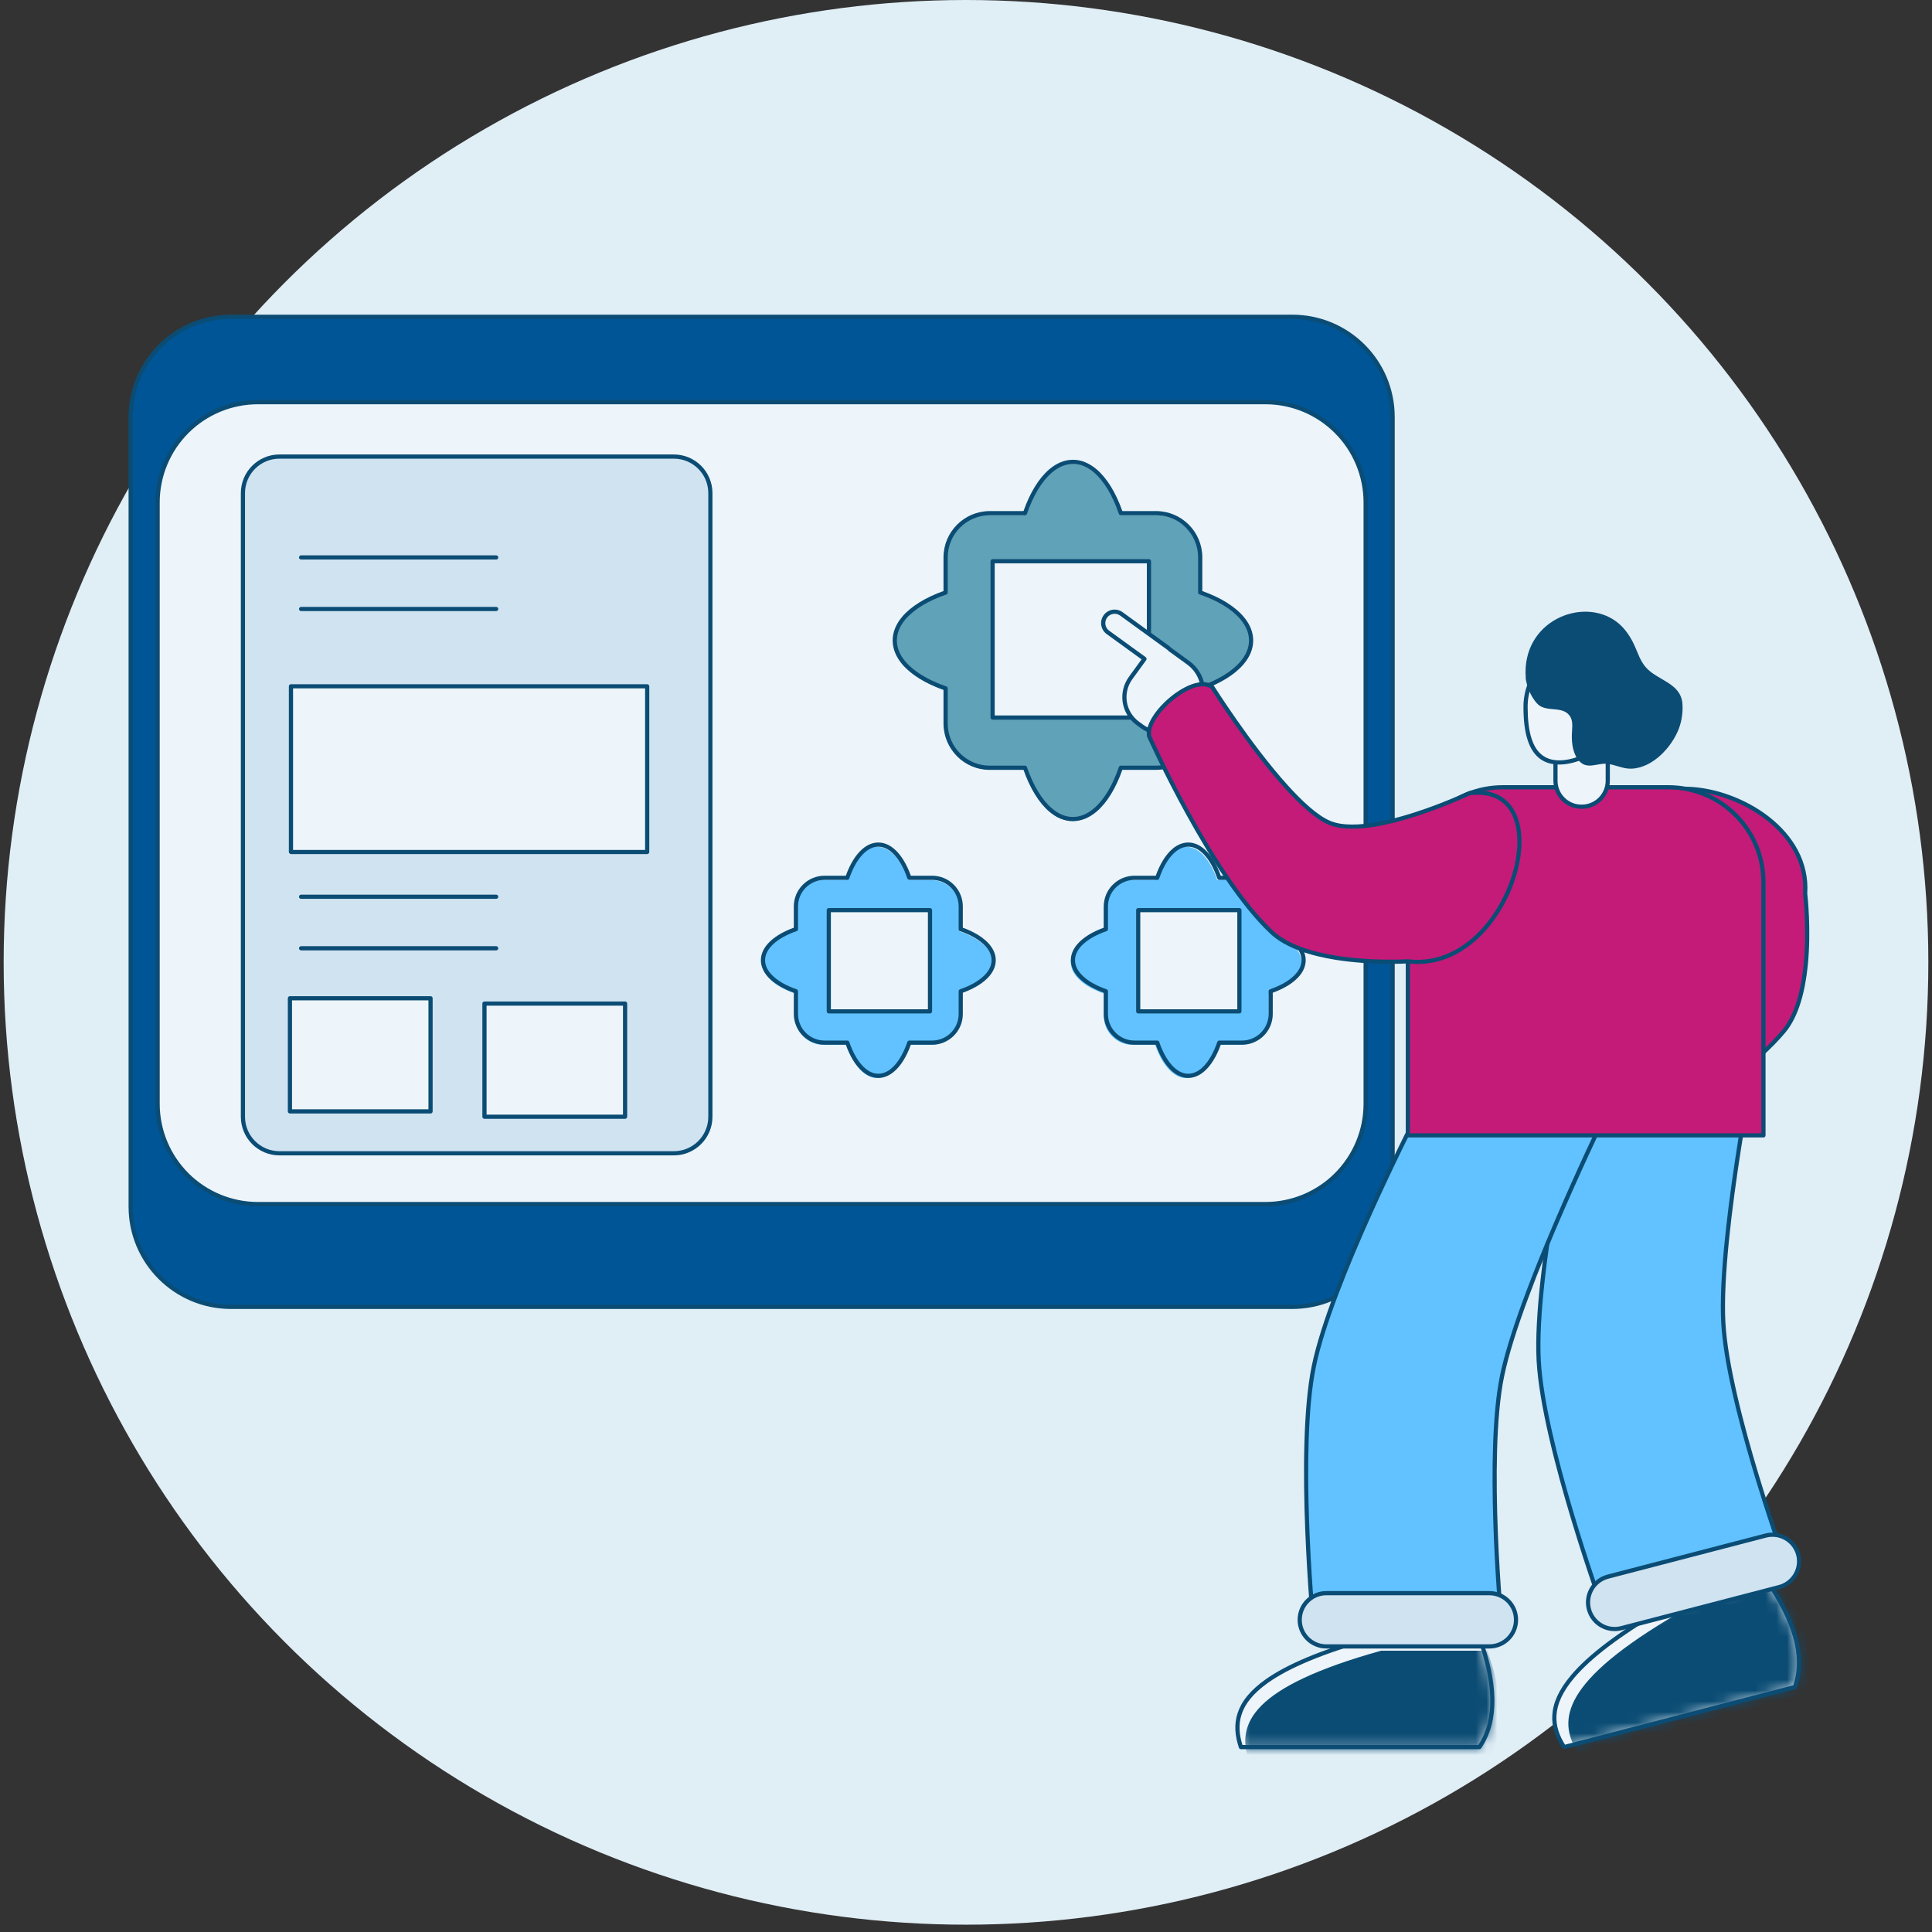 <svg width="180" height="180" viewBox="0 0 180 180" fill="none" xmlns="http://www.w3.org/2000/svg">
<rect x="0" y="0" width="180" height="180" fill="#333333" stroke="none"/>
<circle cx="90" cy="89.659" r="89.659" fill="#E0EEF6"/>
<path fill-rule="evenodd" clip-rule="evenodd" d="M129.745 38.855C129.745 33.696 125.561 29.514 120.403 29.514H21.517C16.355 29.514 12.176 33.696 12.176 38.855V112.418C12.176 117.577 16.355 121.759 21.517 121.759H120.403C125.561 121.759 129.745 117.577 129.745 112.418V38.855Z" fill="#005596"/>
<path fill-rule="evenodd" clip-rule="evenodd" d="M129.943 38.854C129.943 33.587 125.671 29.318 120.403 29.318H21.518C16.25 29.318 11.979 33.587 11.979 38.854V112.418C11.979 117.684 16.25 121.954 21.518 121.954H120.403C125.671 121.954 129.943 117.684 129.943 112.418V38.854ZM129.552 38.854V112.418C129.552 117.469 125.456 121.563 120.403 121.563H21.518C16.465 121.563 12.369 117.469 12.369 112.418V38.854C12.369 33.803 16.465 29.709 21.518 29.709H120.403C125.456 29.709 129.552 33.803 129.552 38.854Z" fill="#0B4C74"/>
<path fill-rule="evenodd" clip-rule="evenodd" d="M127.234 46.81C127.234 44.333 126.251 41.957 124.497 40.206C122.746 38.454 120.369 37.47 117.892 37.47H24.028C21.551 37.47 19.175 38.454 17.424 40.206C15.669 41.957 14.687 44.333 14.687 46.81V102.839C14.687 105.317 15.669 107.692 17.424 109.444C19.175 111.196 21.551 112.18 24.028 112.18H117.892C120.369 112.18 122.746 111.196 124.497 109.444C126.251 107.692 127.234 105.317 127.234 102.839V46.81Z" fill="#EDF5FA"/>
<path fill-rule="evenodd" clip-rule="evenodd" d="M127.428 46.81C127.428 44.281 126.425 41.856 124.636 40.067C122.848 38.279 120.421 37.274 117.894 37.274H24.029C21.497 37.274 19.075 38.279 17.286 40.067C15.498 41.856 14.49 44.281 14.49 46.81V102.839C14.49 105.368 15.498 107.794 17.286 109.582C18.172 110.468 19.223 111.17 20.38 111.65C21.537 112.129 22.777 112.375 24.029 112.375H117.894C120.421 112.375 122.848 111.37 124.636 109.582C126.425 107.794 127.428 105.368 127.428 102.839V46.81ZM127.038 46.81V102.839C127.038 105.265 126.076 107.591 124.359 109.306C122.646 111.021 120.32 111.985 117.894 111.985H24.029C21.603 111.985 19.276 111.021 17.559 109.306C15.846 107.591 14.881 105.265 14.881 102.839V46.81C14.881 44.385 15.846 42.059 17.559 40.343C19.276 38.628 21.602 37.665 24.029 37.665H117.894C120.32 37.665 122.646 38.629 124.359 40.343C126.076 42.059 127.038 44.385 127.038 46.81Z" fill="#0B4C74"/>
<path fill-rule="evenodd" clip-rule="evenodd" d="M127.234 46.81C127.234 44.333 126.251 41.957 124.497 40.206C122.746 38.454 120.369 37.47 117.892 37.47H24.028C21.551 37.47 19.175 38.454 17.424 40.206C15.669 41.957 14.687 44.333 14.687 46.81V102.839C14.687 105.317 15.669 107.692 17.424 109.444C19.175 111.196 21.551 112.18 24.028 112.18H117.892C120.369 112.18 122.746 111.196 124.497 109.444C126.251 107.692 127.234 105.317 127.234 102.839V46.81Z" fill="#EDF5FA"/>
<path fill-rule="evenodd" clip-rule="evenodd" d="M127.428 46.81C127.428 44.281 126.425 41.856 124.636 40.067C122.848 38.279 120.421 37.274 117.894 37.274H24.029C21.497 37.274 19.075 38.279 17.286 40.067C15.498 41.856 14.49 44.281 14.49 46.81V102.839C14.49 105.368 15.498 107.794 17.286 109.582C18.172 110.468 19.223 111.17 20.38 111.65C21.537 112.129 22.777 112.375 24.029 112.375H117.894C120.421 112.375 122.848 111.37 124.636 109.582C126.425 107.794 127.428 105.368 127.428 102.839V46.81ZM127.038 46.81V102.839C127.038 105.265 126.076 107.591 124.359 109.306C122.646 111.021 120.32 111.985 117.894 111.985H24.029C21.603 111.985 19.276 111.021 17.559 109.306C15.846 107.591 14.881 105.265 14.881 102.839V46.81C14.881 44.385 15.846 42.059 17.559 40.343C19.276 38.628 21.602 37.665 24.029 37.665H117.894C120.32 37.665 122.646 38.629 124.359 40.343C126.076 42.059 127.038 44.385 127.038 46.81Z" fill="#0B4C74"/>
<path fill-rule="evenodd" clip-rule="evenodd" d="M66.181 45.941C66.181 44.061 64.661 42.537 62.781 42.537H26.035C24.154 42.537 22.635 44.061 22.635 45.941V104.045C22.635 105.925 24.154 107.449 26.035 107.449H62.781C64.661 107.449 66.181 105.925 66.181 104.045V45.941Z" fill="#D0E3F1"/>
<path fill-rule="evenodd" clip-rule="evenodd" d="M66.378 45.941C66.378 43.954 64.766 42.342 62.781 42.342H26.035C24.051 42.342 22.439 43.954 22.439 45.941V104.046C22.439 106.033 24.051 107.645 26.035 107.645H62.781C64.766 107.645 66.378 106.033 66.378 104.046V45.941ZM65.99 45.941V104.046C65.99 105.817 64.552 107.254 62.781 107.255H26.035C24.264 107.254 22.827 105.817 22.827 104.046V45.941C22.827 44.169 24.264 42.733 26.035 42.733H62.781C64.552 42.733 65.99 44.169 65.99 45.941Z" fill="#0B4C74"/>
<path fill-rule="evenodd" clip-rule="evenodd" d="M46.226 51.74H28.054C28.028 51.74 28.002 51.745 27.979 51.754C27.955 51.764 27.933 51.778 27.915 51.797C27.897 51.815 27.882 51.836 27.872 51.86C27.862 51.884 27.857 51.909 27.857 51.935C27.857 52.043 27.944 52.13 28.054 52.13H46.226C46.336 52.13 46.423 52.043 46.423 51.935C46.423 51.827 46.336 51.74 46.226 51.74ZM46.226 83.352H28.054C28.028 83.352 28.002 83.356 27.979 83.366C27.955 83.376 27.933 83.39 27.915 83.409C27.897 83.427 27.882 83.448 27.872 83.472C27.862 83.496 27.857 83.521 27.857 83.547C27.857 83.655 27.944 83.742 28.054 83.742H46.226C46.336 83.742 46.423 83.655 46.423 83.547C46.423 83.439 46.336 83.352 46.226 83.352ZM28.054 56.933H46.226C46.336 56.933 46.423 56.845 46.423 56.737C46.423 56.63 46.336 56.542 46.226 56.542H28.054C28.028 56.542 28.002 56.547 27.979 56.557C27.955 56.566 27.933 56.581 27.915 56.599C27.897 56.617 27.882 56.639 27.872 56.662C27.862 56.686 27.857 56.712 27.857 56.737C27.857 56.845 27.944 56.933 28.054 56.933ZM28.054 88.544H46.226C46.336 88.544 46.423 88.457 46.423 88.349C46.423 88.242 46.336 88.154 46.226 88.154H28.054C28.028 88.154 28.002 88.159 27.979 88.168C27.955 88.178 27.933 88.193 27.915 88.211C27.897 88.229 27.882 88.251 27.872 88.274C27.862 88.298 27.857 88.323 27.857 88.349C27.857 88.457 27.944 88.544 28.054 88.544Z" fill="#0B4C74"/>
<path fill-rule="evenodd" clip-rule="evenodd" d="M26.911 63.902H60.092V79.572H26.911V63.902Z" fill="#EDF5FA"/>
<path fill-rule="evenodd" clip-rule="evenodd" d="M60.492 63.939C60.492 63.833 60.402 63.747 60.295 63.747H27.108C27.001 63.747 26.911 63.833 26.911 63.939V79.38C26.911 79.486 27.001 79.572 27.108 79.572H60.295C60.402 79.572 60.492 79.486 60.492 79.38V63.939ZM60.104 64.131V79.187H27.305V64.131H60.104Z" fill="#0B4C74"/>
<path fill-rule="evenodd" clip-rule="evenodd" d="M26.935 93.172H40.036V103.711H26.935V93.172Z" fill="#EDF5FA"/>
<path fill-rule="evenodd" clip-rule="evenodd" d="M40.309 93.007C40.309 92.981 40.304 92.956 40.294 92.932C40.285 92.908 40.27 92.886 40.252 92.868C40.234 92.85 40.212 92.836 40.189 92.826C40.165 92.816 40.139 92.811 40.114 92.811H27.012C26.986 92.811 26.961 92.816 26.937 92.826C26.913 92.836 26.892 92.85 26.874 92.868C26.855 92.886 26.841 92.908 26.831 92.932C26.821 92.956 26.816 92.981 26.816 93.007V103.546C26.816 103.571 26.821 103.597 26.831 103.621C26.841 103.644 26.855 103.666 26.873 103.684C26.892 103.702 26.913 103.717 26.937 103.726C26.961 103.736 26.986 103.741 27.012 103.741H40.114C40.139 103.741 40.165 103.736 40.189 103.726C40.212 103.717 40.234 103.702 40.252 103.684C40.27 103.666 40.285 103.644 40.294 103.621C40.304 103.597 40.309 103.571 40.309 103.546L40.309 93.007ZM39.918 93.202V103.351H27.207V93.202H39.918V93.202Z" fill="#0B4C74"/>
<path fill-rule="evenodd" clip-rule="evenodd" d="M45.002 93.387H58.104V103.926H45.002V93.387Z" fill="#EDF5FA"/>
<path fill-rule="evenodd" clip-rule="evenodd" d="M58.434 93.502C58.434 93.477 58.429 93.451 58.419 93.427C58.41 93.404 58.395 93.382 58.377 93.364C58.359 93.346 58.337 93.332 58.314 93.322C58.29 93.312 58.264 93.307 58.239 93.307H45.137C45.111 93.307 45.086 93.312 45.062 93.322C45.038 93.332 45.017 93.346 44.999 93.364C44.98 93.382 44.966 93.404 44.956 93.427C44.946 93.451 44.941 93.477 44.941 93.502V104.041C44.941 104.067 44.946 104.092 44.956 104.116C44.966 104.14 44.98 104.162 44.998 104.18C45.017 104.198 45.038 104.212 45.062 104.222C45.086 104.232 45.111 104.237 45.137 104.237H58.239C58.264 104.237 58.29 104.232 58.314 104.222C58.337 104.212 58.359 104.198 58.377 104.18C58.395 104.162 58.41 104.14 58.419 104.116C58.429 104.092 58.434 104.067 58.434 104.041V93.502ZM58.043 93.697V103.846H45.333V93.697H58.043V93.697Z" fill="#0B4C74"/>
<path fill-rule="evenodd" clip-rule="evenodd" d="M95.419 47.985C96.405 45.096 98.037 43.206 99.883 43.206C101.73 43.206 103.366 45.096 104.348 47.985H107.624C109.9 47.985 111.747 49.83 111.747 52.106V55.38C114.611 56.368 116.488 58.001 116.488 59.846C116.488 61.691 114.611 63.323 111.747 64.312V67.585C111.747 69.861 109.9 71.706 107.624 71.706H104.348C103.366 74.595 101.73 76.486 99.883 76.486C98.037 76.486 96.405 74.595 95.419 71.706H92.147C89.871 71.706 88.024 69.861 88.024 67.585V64.312C85.156 63.323 83.283 61.691 83.283 59.846C83.283 58.001 85.156 56.368 88.024 55.38V52.106C88.024 49.83 89.871 47.985 92.147 47.985H95.419Z" fill="#60A2B8"/>
<path fill-rule="evenodd" clip-rule="evenodd" d="M95.359 47.615H92.224C89.838 47.615 87.904 49.547 87.904 51.931V55.066C86.211 55.669 84.869 56.499 84.053 57.46C83.478 58.14 83.167 58.888 83.167 59.67C83.167 60.452 83.478 61.2 84.053 61.881C84.869 62.842 86.211 63.672 87.904 64.275V67.409C87.904 69.793 89.838 71.726 92.224 71.726H95.359C95.96 73.436 96.789 74.789 97.75 75.608C98.43 76.189 99.18 76.505 99.96 76.505C100.745 76.505 101.491 76.189 102.175 75.608C103.135 74.789 103.964 73.436 104.565 71.726C104.565 71.726 107.701 71.726 107.701 71.726C110.087 71.726 112.017 69.793 112.017 67.409V64.275C113.714 63.672 115.056 62.842 115.867 61.881C116.446 61.2 116.758 60.452 116.758 59.67C116.758 58.888 116.446 58.14 115.867 57.46C115.056 56.499 113.714 55.669 112.017 55.066V51.931C112.017 49.547 110.087 47.615 107.701 47.615H104.565C103.964 45.905 103.135 44.552 102.175 43.732C101.491 43.152 100.745 42.835 99.96 42.835C99.18 42.835 98.43 43.152 97.75 43.732C96.789 44.552 95.96 45.905 95.359 47.615ZM95.495 48.005C95.536 48.005 95.576 47.992 95.609 47.969C95.642 47.945 95.667 47.911 95.68 47.873C96.258 46.179 97.061 44.833 98.004 44.029C98.605 43.514 99.267 43.226 99.96 43.226C100.657 43.226 101.315 43.514 101.921 44.029C102.864 44.833 103.666 46.179 104.241 47.873C104.254 47.911 104.278 47.945 104.311 47.969C104.345 47.992 104.384 48.005 104.425 48.005H107.701C109.868 48.005 111.626 49.763 111.626 51.931V55.204C111.626 55.245 111.639 55.285 111.662 55.318C111.686 55.351 111.719 55.376 111.758 55.389C113.438 55.969 114.775 56.77 115.569 57.712C116.082 58.316 116.367 58.976 116.367 59.67C116.367 60.364 116.082 61.025 115.569 61.628C114.775 62.57 113.438 63.372 111.758 63.952C111.719 63.965 111.686 63.99 111.662 64.023C111.639 64.056 111.626 64.096 111.626 64.136V67.409C111.626 69.578 109.868 71.335 107.701 71.335H104.425C104.384 71.335 104.344 71.348 104.311 71.372C104.278 71.396 104.254 71.429 104.241 71.468C103.666 73.162 102.864 74.508 101.921 75.311C101.315 75.826 100.658 76.115 99.96 76.115C99.267 76.115 98.605 75.826 98.004 75.311C97.061 74.508 96.258 73.162 95.68 71.468C95.667 71.429 95.642 71.396 95.609 71.372C95.576 71.348 95.536 71.335 95.495 71.335H92.224C90.053 71.335 88.298 69.578 88.298 67.409V64.136C88.298 64.096 88.286 64.056 88.262 64.023C88.239 63.99 88.205 63.965 88.167 63.952C86.483 63.372 85.149 62.57 84.351 61.628C83.842 61.025 83.557 60.364 83.557 59.67C83.557 58.976 83.842 58.316 84.351 57.712C85.149 56.77 86.483 55.969 88.167 55.389C88.205 55.376 88.239 55.351 88.262 55.318C88.286 55.285 88.298 55.245 88.298 55.204V51.931C88.298 49.763 90.053 48.005 92.224 48.005H95.495Z" fill="#0B4C74"/>
<path fill-rule="evenodd" clip-rule="evenodd" d="M92.324 52.372H106.89V66.938H92.324V52.372Z" fill="#EDF5FA"/>
<path fill-rule="evenodd" clip-rule="evenodd" d="M107.241 52.288C107.241 52.181 107.153 52.093 107.048 52.093H92.478C92.373 52.093 92.285 52.181 92.285 52.288V66.854C92.285 66.962 92.373 67.049 92.478 67.049H107.048C107.153 67.049 107.241 66.962 107.241 66.854V52.288ZM106.85 52.484V66.659H92.675V52.484H106.85Z" fill="#0B4C74"/>
<path fill-rule="evenodd" clip-rule="evenodd" d="M78.848 81.991C79.487 80.121 80.543 78.897 81.739 78.897C82.934 78.897 83.993 80.121 84.629 81.991H86.75C88.223 81.991 89.419 83.186 89.419 84.659V86.778C91.273 87.418 92.488 88.475 92.488 89.669C92.488 90.864 91.273 91.921 89.419 92.561V94.68C89.419 96.153 88.223 97.348 86.75 97.348H84.629C83.993 99.218 82.934 100.442 81.739 100.442C80.543 100.442 79.487 99.218 78.848 97.348H76.73C75.257 97.348 74.061 96.153 74.061 94.68V92.561C72.205 91.921 70.992 90.864 70.992 89.669C70.992 88.475 72.205 87.418 74.061 86.778V84.659C74.061 83.186 75.257 81.991 76.73 81.991H78.848Z" fill="#61C2FF"/>
<path fill-rule="evenodd" clip-rule="evenodd" d="M78.804 81.588H76.823C75.241 81.588 73.958 82.87 73.958 84.451V86.432C72.868 86.826 72.007 87.365 71.482 87.986C71.099 88.44 70.889 88.939 70.889 89.461C70.889 89.983 71.099 90.482 71.482 90.936C72.007 91.557 72.868 92.096 73.958 92.49V94.471C73.958 96.053 75.241 97.335 76.823 97.335H78.804C79.196 98.433 79.736 99.302 80.355 99.831C80.809 100.219 81.309 100.428 81.831 100.428C82.353 100.428 82.856 100.219 83.307 99.831C83.929 99.302 84.469 98.433 84.861 97.335H86.842C88.424 97.335 89.704 96.053 89.704 94.471V92.49C90.794 92.096 91.658 91.557 92.183 90.936C92.566 90.482 92.773 89.983 92.773 89.461C92.773 88.939 92.566 88.44 92.183 87.986C91.658 87.365 90.794 86.826 89.704 86.432V84.451C89.704 82.87 88.424 81.588 86.842 81.588H84.861C84.469 80.489 83.929 79.62 83.307 79.091C82.856 78.704 82.353 78.494 81.831 78.494C81.309 78.494 80.809 78.704 80.355 79.091C79.736 79.62 79.196 80.489 78.804 81.588ZM78.941 81.978C79.026 81.978 79.1 81.925 79.125 81.846C79.435 80.94 79.844 80.189 80.321 79.666C80.775 79.172 81.286 78.884 81.831 78.884C82.379 78.884 82.89 79.172 83.341 79.666C83.821 80.189 84.227 80.94 84.537 81.846C84.565 81.925 84.639 81.978 84.721 81.978H86.842C88.208 81.978 89.315 83.085 89.315 84.451V86.57C89.315 86.61 89.328 86.65 89.351 86.683C89.375 86.716 89.408 86.741 89.446 86.755C90.346 87.064 91.09 87.473 91.609 87.951C92.098 88.403 92.384 88.914 92.384 89.461C92.384 90.008 92.098 90.519 91.609 90.971C91.09 91.449 90.346 91.858 89.446 92.168C89.408 92.181 89.375 92.206 89.352 92.239C89.328 92.272 89.316 92.312 89.315 92.352V94.471C89.315 95.837 88.208 96.944 86.842 96.944H84.721C84.639 96.944 84.565 96.997 84.537 97.076C84.227 97.982 83.821 98.733 83.341 99.256C82.89 99.75 82.379 100.038 81.831 100.038C81.286 100.038 80.775 99.75 80.321 99.256C79.844 98.733 79.435 97.982 79.125 97.076C79.1 96.997 79.026 96.944 78.941 96.944H76.823C75.457 96.944 74.35 95.837 74.35 94.471V92.352C74.35 92.269 74.296 92.195 74.216 92.168C73.319 91.858 72.575 91.449 72.056 90.971C71.567 90.519 71.281 90.008 71.281 89.461C71.281 88.914 71.567 88.403 72.056 87.951C72.575 87.473 73.319 87.064 74.216 86.755C74.296 86.727 74.35 86.653 74.35 86.57V84.451C74.35 83.085 75.457 81.978 76.823 81.978H78.941Z" fill="#0B4C74"/>
<path fill-rule="evenodd" clip-rule="evenodd" d="M77.098 84.838H86.527V94.268H77.098V84.838Z" fill="#EDF5FA"/>
<path fill-rule="evenodd" clip-rule="evenodd" d="M86.841 84.796C86.841 84.688 86.755 84.601 86.647 84.601H77.216C77.111 84.601 77.022 84.688 77.022 84.796V94.225C77.022 94.333 77.111 94.421 77.216 94.421H86.647C86.755 94.421 86.841 94.333 86.841 94.225V84.796ZM86.451 84.991V94.03H77.411V84.991H86.451Z" fill="#0B4C74"/>
<path fill-rule="evenodd" clip-rule="evenodd" d="M107.626 81.991C108.265 80.121 109.321 78.897 110.516 78.897C111.711 78.897 112.77 80.121 113.406 81.991H115.527C117.001 81.991 118.196 83.186 118.196 84.659V86.778C120.05 87.418 121.265 88.475 121.265 89.669C121.265 90.864 120.05 91.921 118.196 92.561V94.68C118.196 96.153 117.001 97.348 115.527 97.348H113.406C112.77 99.218 111.711 100.442 110.516 100.442C109.321 100.442 108.265 99.218 107.626 97.348H105.508C104.034 97.348 102.839 96.153 102.839 94.68V92.561C100.982 91.921 99.769 90.864 99.769 89.669C99.769 88.475 100.982 87.418 102.839 86.778V84.659C102.839 83.186 104.034 81.991 105.508 81.991H107.626Z" fill="#61C2FF"/>
<path fill-rule="evenodd" clip-rule="evenodd" d="M107.68 81.588H105.699C104.117 81.588 102.834 82.87 102.834 84.451V86.432C101.744 86.826 100.883 87.365 100.358 87.986C99.975 88.44 99.765 88.939 99.765 89.461C99.765 89.983 99.975 90.482 100.358 90.936C100.883 91.557 101.744 92.096 102.834 92.49V94.471C102.834 96.053 104.117 97.335 105.699 97.335H107.68C108.072 98.433 108.612 99.302 109.231 99.831C109.685 100.219 110.185 100.428 110.707 100.428C111.229 100.428 111.732 100.219 112.183 99.831C112.805 99.302 113.345 98.433 113.736 97.335H115.718C117.3 97.335 118.58 96.053 118.58 94.471V92.49C119.67 92.096 120.534 91.557 121.059 90.936C121.442 90.482 121.649 89.983 121.649 89.461C121.649 88.939 121.442 88.44 121.059 87.986C120.534 87.365 119.67 86.826 118.58 86.432V84.451C118.58 82.87 117.3 81.588 115.718 81.588H113.736C113.345 80.489 112.805 79.62 112.183 79.091C111.732 78.704 111.229 78.494 110.707 78.494C110.185 78.494 109.685 78.704 109.231 79.091C108.612 79.62 108.072 80.489 107.68 81.588ZM107.817 81.978C107.902 81.978 107.976 81.925 108.001 81.846C108.311 80.94 108.72 80.189 109.197 79.666C109.651 79.172 110.162 78.884 110.707 78.884C111.255 78.884 111.766 79.172 112.217 79.666C112.697 80.189 113.103 80.94 113.413 81.846C113.441 81.925 113.515 81.978 113.597 81.978H115.718C117.084 81.978 118.191 83.085 118.191 84.451V86.57C118.191 86.61 118.204 86.65 118.227 86.683C118.251 86.716 118.284 86.741 118.322 86.755C119.222 87.064 119.966 87.473 120.485 87.951C120.974 88.403 121.26 88.914 121.26 89.461C121.26 90.008 120.974 90.519 120.485 90.971C119.966 91.449 119.222 91.858 118.322 92.168C118.284 92.181 118.251 92.206 118.227 92.239C118.204 92.272 118.191 92.312 118.191 92.352V94.471C118.191 95.837 117.084 96.944 115.718 96.944H113.597C113.515 96.944 113.441 96.997 113.413 97.076C113.103 97.982 112.697 98.733 112.217 99.256C111.766 99.75 111.255 100.038 110.707 100.038C110.162 100.038 109.651 99.75 109.197 99.256C108.72 98.733 108.311 97.982 108.001 97.076C107.976 96.997 107.902 96.944 107.817 96.944H105.699C104.333 96.944 103.226 95.837 103.226 94.471V92.352C103.226 92.269 103.172 92.195 103.092 92.168C102.195 91.858 101.451 91.449 100.932 90.971C100.443 90.519 100.156 90.008 100.156 89.461C100.156 88.914 100.443 88.403 100.932 87.951C101.451 87.473 102.195 87.064 103.092 86.755C103.172 86.727 103.226 86.653 103.226 86.57V84.451C103.226 83.085 104.333 81.978 105.699 81.978H107.817Z" fill="#0B4C74"/>
<path fill-rule="evenodd" clip-rule="evenodd" d="M105.874 84.838H115.304V94.268H105.874V84.838Z" fill="#EDF5FA"/>
<path fill-rule="evenodd" clip-rule="evenodd" d="M115.667 84.796C115.667 84.688 115.582 84.601 115.474 84.601H106.042C105.937 84.601 105.849 84.688 105.849 84.796V94.225C105.849 94.333 105.937 94.421 106.042 94.421H115.474C115.582 94.421 115.667 94.333 115.667 94.225V84.796ZM115.278 84.991V94.03H106.238V84.991H115.278Z" fill="#0B4C74"/>
<path fill-rule="evenodd" clip-rule="evenodd" d="M152.218 78.407C152.218 78.407 157.087 87.326 155.718 91.259C154.296 95.34 143.691 102.905 143.691 102.905C142.499 104.759 146.691 109.051 148.611 108.504C148.611 108.504 161.26 101.981 166.19 96.075C169.286 92.368 168.182 83.257 168.182 83.257C168.832 73.588 150.605 69.539 152.218 78.407Z" fill="#C41B78"/>
<path fill-rule="evenodd" clip-rule="evenodd" d="M152.026 78.441C152.03 78.464 152.037 78.483 152.047 78.502C152.047 78.502 154.42 82.846 155.376 86.792C155.778 88.455 155.934 90.042 155.534 91.195C155.114 92.399 153.875 93.908 152.355 95.438C148.76 99.051 143.578 102.742 143.578 102.742C143.558 102.759 143.54 102.776 143.527 102.796C143.312 103.133 143.247 103.535 143.308 103.978C143.392 104.591 143.722 105.284 144.196 105.945C144.894 106.923 145.902 107.832 146.851 108.333C147.52 108.687 148.164 108.834 148.664 108.692C148.677 108.688 148.689 108.683 148.7 108.675C148.7 108.675 161.393 102.126 166.34 96.199C167.601 94.692 168.185 92.305 168.423 89.98C168.761 86.676 168.408 83.509 168.378 83.249C168.57 80.289 167.04 77.842 164.836 76.113C162.646 74.395 159.791 73.395 157.335 73.303C155.328 73.229 153.586 73.769 152.654 74.995C152.027 75.821 151.756 76.955 152.026 78.441ZM152.405 78.341C152.168 77.005 152.398 75.976 152.965 75.232C153.83 74.092 155.458 73.624 157.321 73.691C159.703 73.779 162.471 74.757 164.595 76.42C166.702 78.072 168.178 80.409 167.988 83.244C167.987 83.255 167.987 83.267 167.988 83.279C167.988 83.279 168.383 86.537 168.035 89.94C167.805 92.186 167.257 94.493 166.041 95.95C161.238 101.7 149.081 108.039 148.54 108.32C148.12 108.43 147.589 108.28 147.033 107.987C146.132 107.514 145.177 106.645 144.514 105.72C144.081 105.115 143.771 104.483 143.695 103.925C143.65 103.595 143.686 103.292 143.836 103.041C144.278 102.722 149.181 99.18 152.632 95.711C154.202 94.132 155.469 92.567 155.902 91.322C156.323 90.114 156.178 88.444 155.755 86.7C154.834 82.897 152.61 78.721 152.405 78.341Z" fill="#0B4C74"/>
<path fill-rule="evenodd" clip-rule="evenodd" d="M164.64 147.273L155.06 149.766C144.232 156.066 143.731 159.723 145.714 162.771L167.217 157.174C168.259 154.264 167.107 150.904 164.64 147.273Z" fill="#EDF5FA"/>
<mask id="mask0_91_1196" style="mask-type:luminance" maskUnits="userSpaceOnUse" x="144" y="147" width="24" height="16">
<path d="M164.64 147.273L155.06 149.766C144.232 156.066 143.731 159.723 145.714 162.771L167.217 157.174C168.259 154.264 167.107 150.904 164.64 147.273Z" fill="white"/>
</mask>
<g mask="url(#mask0_91_1196)">
<path fill-rule="evenodd" clip-rule="evenodd" d="M165.954 147.807L156.373 150.3C145.546 156.6 145.045 160.257 147.027 163.305L168.531 157.708C169.573 154.798 168.421 151.438 165.954 147.807Z" fill="#0B4C74"/>
</g>
<path fill-rule="evenodd" clip-rule="evenodd" d="M164.807 147.167C164.762 147.097 164.678 147.064 164.598 147.085L155.017 149.578C154.998 149.583 154.983 149.591 154.968 149.601C150.61 152.134 147.915 154.247 146.379 156.062C145.197 157.456 144.687 158.686 144.624 159.799C144.556 160.92 144.938 161.927 145.556 162.88C145.602 162.95 145.689 162.983 145.769 162.962L167.273 157.365C167.334 157.349 167.388 157.304 167.409 157.241C168.465 154.282 167.317 150.859 164.807 147.167ZM164.561 147.499C166.908 150.983 168.025 154.208 167.075 157.012L145.809 162.547C145.281 161.704 144.956 160.812 145.014 159.821C145.073 158.773 145.567 157.627 146.675 156.314C148.193 154.524 150.85 152.448 155.141 149.95L164.561 147.499Z" fill="#0B4C74"/>
<path fill-rule="evenodd" clip-rule="evenodd" d="M163.839 96.705L146.868 101.122C146.868 101.122 142.918 118.545 143.358 126.76C143.789 134.775 149.514 150.412 149.514 150.412L166.485 145.995C166.485 145.995 160.971 130.937 160.557 123.217C160.116 115.002 163.839 96.705 163.839 96.705Z" fill="#61C2FF"/>
<path fill-rule="evenodd" clip-rule="evenodd" d="M164.03 96.745C164.037 96.712 164.035 96.678 164.025 96.647C164.015 96.615 163.997 96.586 163.972 96.564C163.948 96.541 163.919 96.524 163.887 96.516C163.855 96.508 163.821 96.508 163.789 96.516L146.818 100.933C146.783 100.943 146.752 100.961 146.727 100.987C146.702 101.013 146.684 101.045 146.675 101.08C146.675 101.08 142.721 118.538 143.162 126.771C143.595 134.807 149.329 150.479 149.329 150.479C149.364 150.573 149.464 150.627 149.563 150.601L166.534 146.184C166.561 146.177 166.585 146.165 166.606 146.148C166.628 146.131 166.645 146.11 166.658 146.086C166.684 146.037 166.687 145.98 166.67 145.928C166.67 145.928 161.165 130.906 160.752 123.207C160.312 115.007 164.03 96.745 164.03 96.745ZM163.586 96.973C163.105 99.4 159.952 115.624 160.361 123.228C160.75 130.441 165.573 144.043 166.227 145.86L149.637 150.178C149.022 148.482 143.957 134.262 143.554 126.75C143.134 118.943 146.692 102.803 147.033 101.281L163.586 96.973Z" fill="#0B4C74"/>
<path fill-rule="evenodd" clip-rule="evenodd" d="M167.537 144.84C167.192 143.515 165.837 142.719 164.512 143.064L149.809 146.891C148.484 147.236 147.689 148.591 148.034 149.916C148.379 151.242 149.734 152.037 151.059 151.692L165.761 147.866C167.087 147.521 167.882 146.166 167.537 144.84Z" fill="#D0E3F1"/>
<path fill-rule="evenodd" clip-rule="evenodd" d="M167.725 144.791C167.353 143.363 165.893 142.503 164.462 142.875L149.76 146.701C148.33 147.074 147.474 148.537 147.846 149.965C148.218 151.397 149.678 152.254 151.108 151.882L165.811 148.055C167.241 147.683 168.098 146.223 167.725 144.791ZM167.348 144.889C167.667 146.112 166.933 147.358 165.712 147.676L151.01 151.503C149.789 151.821 148.54 151.09 148.222 149.867C147.905 148.648 148.638 147.398 149.859 147.08L164.561 143.254C165.782 142.936 167.031 143.67 167.348 144.889Z" fill="#0B4C74"/>
<path fill-rule="evenodd" clip-rule="evenodd" d="M137.834 152.541H127.935C115.869 155.911 114.463 159.323 115.614 162.772H137.834C139.575 160.219 139.307 156.677 137.834 152.541Z" fill="#EDF5FA"/>
<mask id="mask1_91_1196" style="mask-type:luminance" maskUnits="userSpaceOnUse" x="115" y="152" width="25" height="11">
<path d="M137.834 152.541H127.935C115.869 155.911 114.463 159.323 115.614 162.772H137.834C139.575 160.219 139.307 156.677 137.834 152.541Z" fill="white"/>
</mask>
<g mask="url(#mask1_91_1196)">
<path fill-rule="evenodd" clip-rule="evenodd" d="M138.565 153.794H128.665C116.6 157.164 115.194 160.577 116.344 164.026H138.565C140.306 161.472 140.037 157.93 138.565 153.794Z" fill="#0B4C74"/>
</g>
<path fill-rule="evenodd" clip-rule="evenodd" d="M138.017 152.478C137.99 152.398 137.917 152.345 137.834 152.345H127.935C127.915 152.345 127.898 152.349 127.882 152.355C123.026 153.708 119.886 155.075 117.942 156.444C116.446 157.496 115.644 158.557 115.302 159.618C114.954 160.686 115.07 161.757 115.428 162.835C115.455 162.915 115.531 162.968 115.614 162.968H137.834C137.897 162.968 137.96 162.938 137.997 162.882C139.764 160.285 139.516 156.683 138.017 152.478L138.017 152.478ZM137.695 152.737C139.088 156.7 139.356 160.102 137.731 162.576H115.757C115.458 161.628 115.369 160.683 115.674 159.738C115.995 158.739 116.762 157.754 118.164 156.763C120.085 155.413 123.179 154.073 127.961 152.737H137.695Z" fill="#0B4C74"/>
<path fill-rule="evenodd" clip-rule="evenodd" d="M149.79 103.399H132.253C132.253 103.399 124.042 119.265 122.399 127.327C120.798 135.192 122.399 151.766 122.399 151.766H139.936C139.936 151.766 138.393 135.805 139.936 128.23C141.579 120.169 149.79 103.399 149.79 103.399Z" fill="#61C2FF"/>
<path fill-rule="evenodd" clip-rule="evenodd" d="M149.965 103.486C149.98 103.456 149.987 103.423 149.985 103.39C149.984 103.356 149.973 103.324 149.955 103.296C149.938 103.268 149.913 103.245 149.885 103.228C149.856 103.212 149.823 103.204 149.79 103.204H132.253C132.217 103.204 132.182 103.214 132.151 103.233C132.121 103.251 132.095 103.278 132.078 103.31C132.078 103.31 123.854 119.21 122.207 127.288C120.602 135.174 122.204 151.785 122.204 151.785C122.214 151.885 122.297 151.962 122.4 151.962H139.936C139.963 151.962 139.99 151.956 140.015 151.945C140.04 151.934 140.062 151.918 140.08 151.898C140.118 151.857 140.135 151.803 140.132 151.748C140.132 151.748 138.588 135.824 140.128 128.269C141.768 120.222 149.965 103.486 149.965 103.486ZM149.478 103.595C148.401 105.822 141.263 120.73 139.744 128.191C138.304 135.269 139.545 149.648 139.72 151.571H122.578C122.41 149.775 121.089 134.737 122.592 127.366C124.152 119.705 131.66 104.982 132.373 103.595H149.478Z" fill="#0B4C74"/>
<path fill-rule="evenodd" clip-rule="evenodd" d="M141.243 150.913C141.243 149.543 140.133 148.432 138.763 148.432H123.571C122.201 148.432 121.091 149.543 121.091 150.913C121.091 152.283 122.201 153.394 123.571 153.394H138.763C140.133 153.394 141.243 152.283 141.243 150.913Z" fill="#D0E3F1"/>
<path fill-rule="evenodd" clip-rule="evenodd" d="M141.438 150.913C141.438 149.437 140.241 148.236 138.763 148.236H123.571C122.093 148.236 120.896 149.437 120.896 150.913C120.896 152.392 122.093 153.589 123.571 153.589H138.763C140.241 153.589 141.438 152.392 141.438 150.913ZM141.049 150.913C141.049 152.176 140.025 153.198 138.763 153.198H123.571C122.31 153.198 121.286 152.176 121.286 150.913C121.286 149.652 122.31 148.628 123.571 148.628H138.763C140.025 148.628 141.049 149.652 141.049 150.913Z" fill="#0B4C74"/>
<path fill-rule="evenodd" clip-rule="evenodd" d="M164.297 82.19C164.297 79.845 163.364 77.596 161.707 75.938C160.049 74.28 157.8 73.349 155.455 73.349H140.008C137.664 73.349 135.414 74.28 133.757 75.938C132.099 77.596 131.166 79.845 131.166 82.19V105.78H164.297V82.19Z" fill="#C41B78"/>
<path fill-rule="evenodd" clip-rule="evenodd" d="M164.492 82.19C164.492 79.793 163.54 77.495 161.842 75.8C161.003 74.961 160.008 74.295 158.912 73.841C157.816 73.387 156.641 73.153 155.455 73.153H140.008C138.822 73.153 137.647 73.387 136.551 73.841C135.455 74.295 134.459 74.961 133.62 75.8C132.78 76.639 132.114 77.635 131.659 78.731C131.204 79.828 130.971 81.003 130.971 82.19V105.78C130.971 105.888 131.059 105.975 131.165 105.975H164.297C164.404 105.975 164.492 105.888 164.492 105.78V82.19ZM164.099 82.19V105.585H131.36V82.19C131.36 81.054 131.584 79.93 132.019 78.88C132.454 77.831 133.092 76.878 133.896 76.076C134.699 75.273 135.651 74.636 136.7 74.202C137.749 73.767 138.873 73.544 140.008 73.544H155.455C157.748 73.544 159.946 74.454 161.566 76.076C163.191 77.698 164.099 79.897 164.099 82.19Z" fill="#0B4C74"/>
<path fill-rule="evenodd" clip-rule="evenodd" d="M149.788 68.073H144.919V72.741C144.919 74.076 146.001 75.159 147.337 75.159H147.37C148.706 75.159 149.788 74.076 149.788 72.741V68.073Z" fill="#EDF5FA"/>
<path fill-rule="evenodd" clip-rule="evenodd" d="M149.986 68.073C149.986 67.965 149.898 67.878 149.789 67.878H144.92C144.812 67.878 144.724 67.965 144.724 68.073V72.741C144.724 74.185 145.893 75.355 147.338 75.355H147.371C148.816 75.355 149.986 74.185 149.986 72.741V68.073ZM149.596 68.268V72.741C149.596 73.969 148.599 74.964 147.371 74.964H147.339C146.11 74.964 145.114 73.969 145.114 72.741V68.268H149.596Z" fill="#0B4C74"/>
<path fill-rule="evenodd" clip-rule="evenodd" d="M106.635 61.39L105.341 63.169C104.87 63.819 104.676 64.63 104.802 65.423C104.863 65.816 105.002 66.193 105.21 66.532C105.417 66.871 105.69 67.166 106.012 67.4C106.143 67.496 106.28 67.591 106.412 67.688C107.885 68.762 109.952 68.434 111.025 66.958C111.168 66.761 111.312 66.564 111.452 66.369C112.524 64.893 112.199 62.826 110.722 61.754L108.871 60.409L108.882 60.391L104.479 57.192C104.25 57.026 103.964 56.959 103.685 57.003C103.405 57.048 103.155 57.201 102.989 57.43C102.824 57.659 102.757 57.944 102.802 58.222C102.846 58.501 102.999 58.75 103.228 58.916L106.635 61.39Z" fill="#EDF5FA"/>
<path fill-rule="evenodd" clip-rule="evenodd" d="M109.053 60.305C109.04 60.277 109.018 60.252 108.994 60.231C108.994 60.231 106.079 58.119 104.587 57.034C104.024 56.626 103.238 56.75 102.828 57.314C102.419 57.877 102.542 58.665 103.105 59.074L106.357 61.432L105.181 63.053C104.675 63.746 104.471 64.608 104.601 65.454C104.668 65.872 104.816 66.273 105.038 66.634C105.26 66.995 105.55 67.308 105.893 67.557C106.025 67.653 106.157 67.749 106.29 67.846C107.854 68.981 110.04 68.636 111.179 67.071C111.319 66.877 111.462 66.679 111.606 66.483C112.741 64.92 112.395 62.731 110.83 61.596L109.053 60.305ZM108.854 60.584L108.863 60.604C108.822 60.603 108.783 60.59 108.749 60.567L110.604 61.911C111.989 62.921 112.297 64.865 111.291 66.253C111.147 66.449 111.004 66.646 110.86 66.843C109.854 68.23 107.909 68.539 106.52 67.53C106.388 67.433 106.255 67.336 106.124 67.24C105.516 66.798 105.108 66.133 104.988 65.393C104.871 64.65 105.054 63.891 105.496 63.283L106.79 61.503C106.819 61.461 106.83 61.41 106.825 61.357C106.816 61.306 106.786 61.262 106.747 61.23L103.335 58.757C102.947 58.475 102.863 57.931 103.144 57.543C103.428 57.154 103.969 57.068 104.357 57.35C105.853 58.433 108.764 60.547 108.764 60.547C108.792 60.567 108.823 60.579 108.854 60.584Z" fill="#0B4C74"/>
<path fill-rule="evenodd" clip-rule="evenodd" d="M136.91 73.9C136.91 73.9 127.731 78.257 123.881 76.668C119.887 75.018 112.933 64.002 112.933 64.002C111.149 62.708 106.627 66.65 107.065 68.598C107.065 68.598 112.863 81.596 118.481 86.852C122.007 90.151 131.167 89.564 131.167 89.564C140.783 90.76 145.855 72.79 136.91 73.9Z" fill="#C41B78"/>
<path fill-rule="evenodd" clip-rule="evenodd" d="M136.887 73.706C136.865 73.708 136.844 73.714 136.825 73.723C136.825 73.723 132.354 75.847 128.36 76.579C126.677 76.886 125.084 76.952 123.956 76.487C122.776 76 121.34 74.678 119.899 73.074C116.494 69.281 113.101 63.898 113.101 63.898C113.086 63.877 113.07 63.859 113.051 63.844C112.727 63.611 112.328 63.523 111.883 63.559C111.266 63.608 110.556 63.899 109.869 64.335C108.853 64.977 107.889 65.931 107.335 66.85C106.944 67.498 106.761 68.133 106.874 68.641C106.878 68.653 106.882 68.665 106.889 68.677C106.889 68.677 112.711 81.719 118.349 86.994C119.782 88.337 122.132 89.056 124.44 89.425C127.719 89.949 130.901 89.775 131.163 89.76C134.107 90.119 136.637 88.729 138.488 86.627C140.327 84.537 141.486 81.744 141.717 79.296C141.904 77.296 141.463 75.527 140.292 74.527C139.503 73.854 138.386 73.52 136.887 73.706ZM136.965 74.09C138.312 73.928 139.327 74.216 140.038 74.824C141.127 75.752 141.502 77.404 141.33 79.26C141.108 81.634 139.975 84.342 138.195 86.369C136.426 88.379 134.009 89.721 131.19 89.37C131.179 89.369 131.167 89.368 131.155 89.369C131.155 89.369 127.88 89.579 124.502 89.039C122.273 88.683 120 88.006 118.614 86.709C113.144 81.589 107.502 69.093 107.253 68.537C107.167 68.112 107.346 67.59 107.67 67.052C108.194 66.179 109.115 65.274 110.075 64.665C110.704 64.267 111.352 63.993 111.914 63.948C112.246 63.922 112.547 63.975 112.789 64.139C113.082 64.598 116.342 69.694 119.61 73.335C121.098 74.992 122.589 76.345 123.807 76.848C124.99 77.336 126.665 77.286 128.43 76.963C132.28 76.257 136.575 74.273 136.965 74.09Z" fill="#0B4C74"/>
<path fill-rule="evenodd" clip-rule="evenodd" d="M146.657 60.721C149.155 60.721 151.181 63.021 151.181 65.853C151.181 68.686 147.77 71.036 145.272 71.036C142.774 71.036 142.132 68.686 142.132 65.853C142.132 63.021 144.159 60.721 146.657 60.721Z" fill="#EDF5FA"/>
<path fill-rule="evenodd" clip-rule="evenodd" d="M146.656 60.526C144.059 60.526 141.937 62.907 141.937 65.854C141.937 67.01 142.041 68.086 142.331 68.963C142.783 70.336 143.673 71.231 145.272 71.231C146.556 71.231 148.084 70.63 149.283 69.659C150.496 68.68 151.376 67.327 151.376 65.854C151.376 62.907 149.254 60.526 146.656 60.526ZM146.656 60.917C149.05 60.917 150.986 63.135 150.986 65.854C150.986 67.213 150.158 68.452 149.04 69.355C147.912 70.267 146.48 70.841 145.272 70.841C143.868 70.841 143.097 70.044 142.703 68.841C142.422 67.999 142.327 66.964 142.327 65.854C142.327 63.135 144.258 60.917 146.656 60.917Z" fill="#0B4C74"/>
<path fill-rule="evenodd" clip-rule="evenodd" d="M142.151 63.149C142.108 63.153 142.247 63.709 142.259 63.752C142.433 64.383 142.76 65.054 143.202 65.54C144.046 66.472 145.68 65.631 146.332 66.835C146.573 67.285 146.463 67.932 146.446 68.422C146.419 69.278 146.55 70.298 147.173 70.946C147.901 71.7 148.809 71.094 149.675 71.159C150.466 71.218 151.156 71.637 151.966 71.616C153.958 71.564 155.74 69.636 156.408 67.905C156.567 67.493 156.671 67.055 156.721 66.615C156.764 66.231 156.783 65.837 156.736 65.452C156.513 63.604 154.383 63.383 153.325 62.157C152.8 61.551 152.591 60.803 152.26 60.092C151.873 59.26 151.337 58.469 150.594 57.915C147.418 55.548 141.745 57.877 142.151 63.149Z" fill="#0B4C74"/>
</svg>
